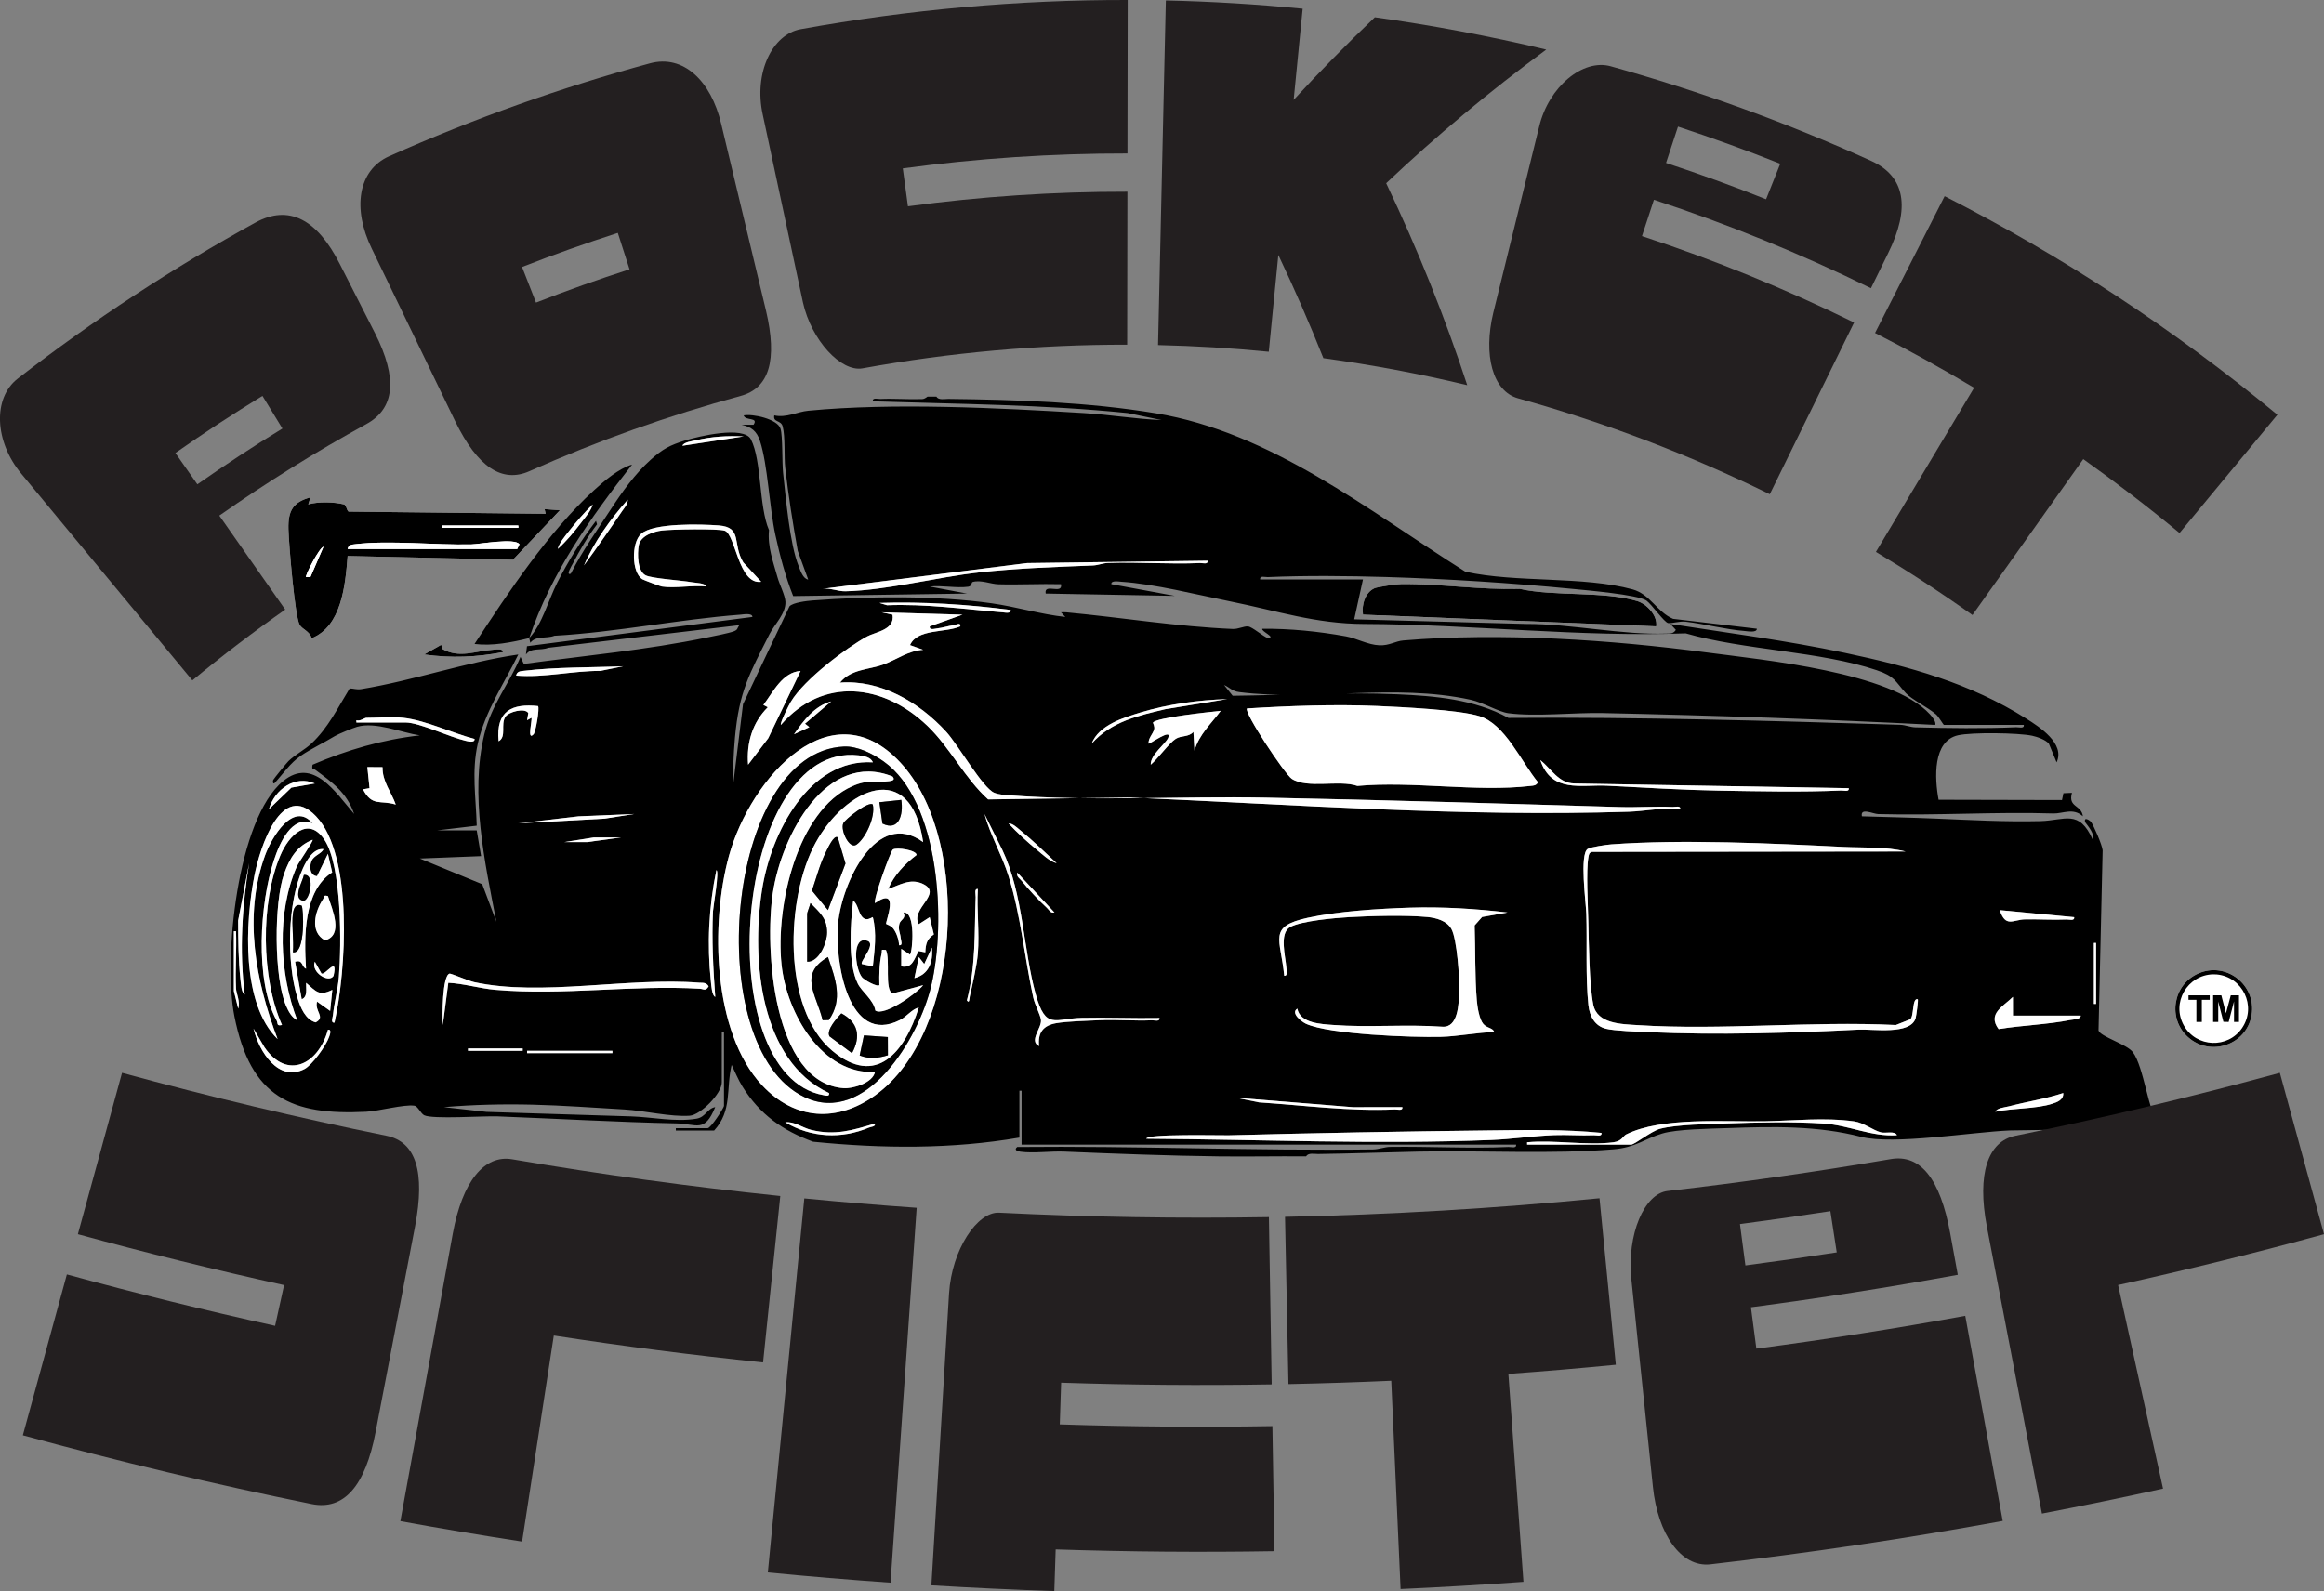 <svg viewBox="0 0 1704.23 1167.11" xmlns="http://www.w3.org/2000/svg" data-name="Layer 2" id="Layer_2">
  <rect x="0" y="0" width="1704.23" height="1167.11" fill="#808080" stroke="none"/>
  <defs>
    <style>
      .cls-1 {
        fill: #231f20;
      }

      .cls-2 {
        fill: #fff;
      }
    </style>
  </defs>
  <g data-name="Layer 1" id="Layer_1-2">
    <g>
      <path d="M686.59,290.88c1.67,2.85,6.09,1.72,8.8,1.75,49.97.56,102.82,2.33,152.24,10.54,84.71,14.06,154.99,70.79,226.97,116.21,37.56,8.28,86.38,3.06,122.69,12.98,12.81,3.5,17.72,16.55,29.61,21.58l61.44,7.25c-.01,3.13-6.89,1.83-8.8,1.68-13.94-1.1-29.28-5.19-43.36-6.84-4.56-.53-10.26,1.41-12.9,1-2.81-.44-12.19-13.88-15.96-16.51-6.18-4.31-44.34-7.58-54.58-8.58-44.1-4.31-92.25-7.38-136.33-8.68-27.79-.82-59.05-1.16-86.74.07-1.97.09-5.96-1.31-5.6,1.72h75.42l-6.42,29.24,126.04,3.38c32.58-.12,70.78,8.21,102.63,7.1,2.93-.1,5.3.26,7.19-2.73l-3.96-4.33c42.71,6.63,85.54,12.21,127.88,21.17,47.02,9.96,91.46,22,133.09,48.27,9.75,6.15,28.57,18.26,22.21,32.07l-5.66-13.69c-2.34-2.91-8.67-5.07-12.21-5.83-10.28-2.21-44.26-2.62-54.41-.35-18.67,4.17-17.21,31.56-14.27,47.31l90.5.21,1.05-5.02,6.25-.27c-3.07,10.85,6.95,8.56,8.01,17.21-7.09-6.51-14.73-1.88-21.65-2.09-42.75-1.32-85.48,1.62-128.44.45-3.83-.1-13.28-5-11.96,1.64,17.91.54,35.9.92,53.82,1.66,25.58,1.05,51.21,2.49,77.03,1.86,18.03-.44,28.36-9.02,38.45,13.68,1.65-4.24-3.37-9.84-5.61-12.92-1.11-4.66,3.95-.79,4.3-.27,2.23,3.3,8.1,16.81,8.56,20.9l-3.03,132.21c1.36,4.55,20.91,10.04,25.25,16,8.05,11.04,11.02,42.58,19.47,55.66l-109.99,1.67c-27.33,1.16-85.37,10.74-108.59,4.73-32.13-8.31-64.63-7.69-98.42-6.45-12.36.45-36.86.72-47.66,3.96-13.15,3.95-19.36,10.22-35.74,11.57-45.14,3.72-96.94.72-142.87,1.67-24.4.5-49.14,1.43-73.77,1.76-2.71.04-7.13-1.1-8.8,1.75-21.37-.21-42.82.28-64.19,0-37.05-.48-75.78-1.95-113.07-3.51-10.13-.43-22.57,1.39-32.19.07-2.34-.32-4.98-1.31-2.37-3.43,86.96-.89,173.85,2.85,260.83,1.79,4.58-.06,8.5-1.81,12.69-1.87,28.72-.41,58.14,1.34,86.74.07,1.97-.09,5.96,1.31,5.6-1.72h-362.66v-39.56h-1.6v34.4h0c-49.47,8.52-100.57,8.14-151.26,3.03-22-8.02-39.06-19.79-51.94-40.65-3.1-5.02-5.25-10.46-7.82-15.72-4.25,17.75.62,33.47-12.84,48.18h-28.08v-1.72h23.27c2.53,0,12.04-15.19,12.04-16.34v-54.19h-1.59s-.02,7.74-.02,7.74v29.24c0,8.13-15.6,23.8-23.48,24.38-13.89,1.02-33.49-3.75-47.95-4.58-22.26-1.28-45.21-2.99-67.31-3.53-21.72-.53-43.46-.01-65.05,1.81l31.22,3.49,106.04,3.3c15.32.48,32.57,4.31,47.98,1.69,6.81-1.15,7.76-7.43,13.73-8.49-7.8,19.2-13.71,12.26-28.02,11.95-43.99-.93-87.7-3.46-131.59-5.16-10.45-.4-47.54,2.24-53.79-.82-2.47-1.21-4.63-6.61-7.17-7.01-7.42-1.16-26.37,3.99-35.4,4.44-54.43,2.73-84.74-10.06-96.63-70.12-8.3-41.94,2.04-144.74,35.71-172.37,21.97-18.02,38.4,8.21,52.1,24.04-5.23-15.68-16.55-23.53-28.38-32.29-1.41-1.05-2.96.28-2.09-3.82,25.38-10.9,51.33-18.44,78.65-21.52-13.82-2.1-32.4-10.22-46.02-6.29-2.93.84-13.83,5.3-16.19,6.74-7.91,4.83-17.63,9.43-25,14.45-7.85,5.35-13.09,13.37-19.52,20.35-1.19.28-1.1-1.8-.78-2.55.37-.87,9.77-12.43,11.18-13.82,4.71-4.63,11.79-8.2,16.84-12.91,12.21-11.39,19.28-26.14,28.05-40.4,2.98.03,5.16,1.05,8.41.52,38.65-6.36,76.41-19.77,115.24-25.42-10.43,21.42-24.27,41.38-29.7,65.34-4.66,20.55-1.32,39.53-.78,60.22l-28.89,3.44h28.88l3.21,18.91-44.93,1.75,45.78,18.85,10.36,27.57c-8.49-43.67-19.49-93.35-8.82-137.62,5.24-21.75,18.19-36.72,26.51-56.74l2.41,5.18c44.74-6.04,90.08-10.21,134.37-19.38,4.83-1,15.98-3.11,19.72-4.56,3.06-1.19,2.19-2.06,3.94-4.48l-140.18,16.59c-5.5,2.29-12.37-.45-16.28,4.91l.77-6.06,165.32-21.47c-.01-3.12-6.89-1.83-8.8-1.68-45.48,3.48-90.78,12.88-136.4,15.48-5.92,2.34-13.55-.26-17.68,5.14l-.79-3.43c-12.93,3.18-26.93,5.93-40.11,4.31,25.41-38.71,53.8-81.73,87.49-112.64,7.73-7.09,18.32-16.11,28.04-18.95-30.16,38.73-59.34,79.14-75.42,127.28,9.73-10.55,13.78-27.32,20.58-40.72,8.08-15.93,17.68-31.28,28.37-45.28l.78,2.54c-6.84,8.96-12.64,18.92-17.88,29-.18.35-5.54,9.02-1.35,7.17,8.51-16.84,19.34-31.87,29.52-47.5,7.92-12.16,17.57-25.74,29-36,8.93-8.01,14.06-10.67,25.3-14.17,9.47-2.94,43.01-11.02,48.25-.81,8.02,15.63,5.73,49.12,13.25,66.56-1.19,12.2,3.21,23.62,6.23,34.57,1.46,5.29,5.61,13.26,5.82,18,.39,8.76-8.09,16.62-11.67,23.72-14.71,29.22-22.28,41.84-25.35,76.04-1.09,12.09-1.45,24.81-1.6,36.97l7.52-61.58,34.09-71.83c2.61-2.77,12.61-3.94,16.88-4.27,41.17-3.14,90.66-3.7,131.38,2.07,18.12,2.57,35.92,8.07,54.02,10.02l-3.19-3.4c1.31-.06,2.65-.13,3.97,0,40.69,3.78,80.87,10.46,121.99,12.2,4.07.17,8.18-2.16,11.18-1.86,3.26.33,10.7,7.12,14.53,8.55,6.52-.3-5.19-5.05-4.04-6.84,20.48-.17,41.22,1.93,61.37,5.58,7.78,1.41,16.01,6.21,24.46,6.55,7.55.3,11.49-3.04,17.66-3.56,70.67-5.96,152.36-.51,222.84,8.86,41.28,5.49,134.73,14.27,163.18,45.26,1.41,1.54,4.87,5.51,3.93,7.83-81.12-4.18-162.61-6.96-243.84-8.68-21.18-.45-49.11,2.76-69.11.11-7.4-.98-18.4-7.82-27.72-9.85-56.1-12.25-115.62,1.23-169.66-5.63-5.41-.69-6.75-3.28-11.18-5.22l6.33,7.92c39.95-.47,80.55-2.84,120.51-1.1,27.72,1.21,56.74,3.64,81.72,17.33,95.91-.76,191.65,2.08,287.35,5.05,3.8.12,7.3,1.76,11.1,1.86,23.76.64,50.24.98,73.9-.07,1.97-.09,5.96,1.31,5.6-1.72h-58.57c-.47,0-3.86-6-5.73-7.62-6.04-5.25-18.14-11.17-22.26-15.7-8.02-8.82-7.86-12.19-21.28-16.76-40.9-13.93-97.49-14.73-140.17-27.07-78.34,2.87-157.4-6.63-235.88-6.89-35.69-.12-63.59-9.62-98.33-16.59-24.52-4.92-55.34-12.79-79.67-14.37-1.75-.11-7.57-1.19-7.27,1.77l46.52,8.6-94.66-1.71c-1.5-8.08,12.71,1.22,11.22-6.86-15.22-.4-30.56.48-45.79.06-5.94-.16-12.65-3.36-18.89-1.74-1.3.34-.43,3.11-3.4,3.53-8.48,1.19-19.38-1.16-28.18-.12l27.26,5.13-127.39,1.85c-5.69-14.37-9.72-29.6-13.04-44.81-4.43-20.36-5.57-51.33-11.24-68.8-2.45-7.54-6.38-10.46-13.61-12.08h8.85c3.83-5.76-6.01-2.61-7.25-6.84,6.58-1.31,24.74,2.59,27.01,9.72,1.69,5.31,1.06,24.99,1.88,32.39,2.06,18.6,4.91,52.52,11.46,68.57,1.32,3.24,3.12,9.19,6.97,9.73l-7.66-21.03c-3.62-20.05-6.84-40.4-9.17-60.7-.95-8.26.1-23.13-1.91-30.63-1.3-4.87-7.18-2.67-6.12-8.05,8.85,1.96,16.8-2.66,24.88-3.43,62.2-5.98,139.31-2.08,202.16,1.72,18.95,1.15,37.98,4.39,56.98,5.13l-24.87-5.13c-62.14-6.32-124.56-6.62-186.93-8.63-.38-3,3.64-1.62,5.59-1.7,10.18-.45,20.45.45,30.63.07,2.07-.08,3.67-1.78,3.88-1.79h6.42ZM545.37,320.14c-12.02-.57-23.3.04-35.03,2.84-2.5.6-9.07,1.33-9.88,4l44.92-6.85ZM428.25,414.73c9.53-12.99,18.85-26.36,27.91-39.74,1.69-2.5,4.35-5.2,4.16-8.43-12.42,13.92-24.58,30.65-32.06,48.16ZM408.99,402.69c6.48-5.7,12.31-12.91,17.6-19.82,2.73-3.57,7.02-8.47,8.05-12.86-6.21,5.98-12.23,12.99-17.59,19.83-2.72,3.46-7.03,8.53-8.05,12.86ZM485.2,430.21c9.89,1.54,22.65-1.13,32.9,0-1.02-2.6-8.01-2.63-10.72-3.13-7.57-1.38-29.05-2.71-33.83-5.02-6.15-2.98-6.23-15.87-5.15-21.91,1.31-7.34,11.14-10.29,16.98-11.03,6.82-.87,40.96-1.48,46.05.14,8,2.56,10,39.93,26.78,37.49l-13.16-14.25c-8.27-13.62-.2-25.77-18.06-27.1-12.57-.93-47.87-2.03-56.9,6.23-7.26,6.64-6.86,28.31.86,33.2,1.04.66,13.23,5.2,14.25,5.36ZM885.57,411.31l-132.36,1.72-150.05,18.89c5.75-.8,11.07,1.92,16.76,1.8,30.21-.65,66.98-10.36,97.98-13.82,27.89-3.11,55.55-3.97,83.5-5.1,3.8-.15,7.3-1.73,11.1-1.86,22.43-.76,45.06,1.06,67.48.07,1.95-.09,5.97,1.3,5.59-1.7ZM741.14,447.43c-31.95-4.13-64.03-6.14-96.27-5.16l5.59,1.7c28.47-1.1,56.72,2.9,85.02,5.23,1.71.14,6.1,1.08,5.66-1.77ZM705.84,450.87l-59.36-1.72,8.02,1.71c1.96,11.15-12.48,12.6-18.76,16.04-14.98,8.21-45.73,31.22-55.73,47.74-1.36,2.25-8.28,15.85-7.34,17.06,31.1-35.78,75.46-29.94,107.52.84,16.57,15.91,27.37,38.54,44.44,53.85l104.04-1.44c121.71,5.33,243.7,14.31,365.87,10.46,11.99-.38,25.1-3.37,37.64-1.81.38-3-3.64-1.62-5.59-1.7-12.82-.56-25.76.44-38.6.07-86.58-2.52-173.43-5.2-259.96-6.88-60.14-1.17-129.04,2.84-187.75-1.72-3.74-.29-7.57-.43-11.12-1.84-8.46-3.36-26.64-35.34-35.28-44.75-20.18-21.99-48.31-38.33-77.89-36.07,8.04-10,21.18-9.41,31.74-13.26,9.78-3.57,18.2-10.14,29.23-10.82l-9.62-3.44c5.37-12.23,25.92-8.8,36.9-13.77.36-3.28-3.12-1.11-4.82-.88-4,.55-8.38,2.02-12.23,2.4-1.8.18-5.76,1.59-5.39-1.49l24.05-8.6ZM457.11,488.72c-24.12.99-49.11.52-73.07,3.35-2.4.28-4.95.38-5.55,3.49,20.77,1.66,41.1-3.49,61.77-3.44l16.85-3.41ZM587.09,492.15c-13.28.95-19.94,15.14-27.29,24.96l3.22,1.68c-11.16,11.14-15.69,25.96-14.42,42.15l14.76-19.42,23.73-49.38ZM900.01,512.8c-21.06.63-43.52,3.71-63.8,9.85-12.22,3.71-30.51,9.21-35.67,22.81,14.53-16.32,34.44-20.58,54.21-25.3l45.26-7.37ZM609.57,514.52c-12.04,3.14-20.26,13.91-27.28,24.05l11.22-5.17-3.19-2.55,19.25-16.33ZM394.54,517.93c-18.84-1.99-31.07,3.25-28.88,25.81,6.01-3.41,1.26-12.21,4.93-17.92,2.37-3.69,14.34-6.82,16.82-2.76l-.89,5.21,3.19-1.75c.8,1.18-3.51,17.51,1.59,12.05,1.54-1.65,4.54-19.23,3.24-20.65ZM914.47,519.67c-2.71,2.49,27.79,48.36,32.85,51.64,11.57,7.5,34.53.52,48.11,5.2,40.29-3.7,87.48,4.63,126.93,0,2.43-.28,3.98-.17,5.51-2.66-12.38-15.07-24.07-42.64-42.94-48.53-15.06-4.7-57.61-6.71-74.91-7.45-31.24-1.34-64.45-.11-95.54,1.8ZM895.2,521.4c-6.89.78-47.01,4.78-49.71,8.66-.14.21,1.52,2.84.85,5.07-1.09,3.61-4.34,6.31-4.08,10.33.54.7,17.43-11.71,14.41-4.32-1.88,4.6-13.17,12.46-12.81,19.8,5.05-4.19,13.46-15.92,18.36-19.01,4.1-2.59,9.35-1.03,12.93-5.06l.77,13.74c3.29-11.73,12.46-19.98,19.28-29.21ZM295.85,526.54c-8.18-.92-18.74,0-27.28,0-1.19,0-4.7,2.8-7.21,1.74v1.7s36.1,0,36.1,0c9.94,0,32.5,10.79,43.72,13.35,1.61.37,7.12,1.92,6.82-1.29-16.23-4.22-35.71-13.65-52.14-15.5ZM558.78,796.01c24.22,25.97,55.49,27.42,83.39,7.16,62.59-45.44,70.13-183.78,20.31-241.32-51.87-59.9-112.16,8.87-127.88,65.8-13.74,49.74-12,129.56,24.18,168.35ZM1355.75,578.17l-201.39-3.45c-11.43-.25-16.77-10.73-24.85-17.21,8.27,24.57,29.99,17.88,48.99,18.85,26.94,1.38,54.77,3.11,81.71,3.58,29.19.51,60.91,1.21,89.95-.07,1.95-.09,5.97,1.3,5.59-1.7ZM280.54,562.74l-11.17-.08,1.61,15.48-4.8.85c6.72,13,12.79,7.68,24.04,11.2-3.21-9.16-9.99-17-9.68-27.45ZM230.84,574.73c-14.22-6.43-29.46,4.18-33.67,18.9l16.48-15.86,17.19-3.04ZM245.28,750.16c8.51-37.67,14.08-122.46-13.56-151.43-25.34-26.56-41.04,23.02-45.04,43.01-7.01,35.03-9.73,94.63,16.89,120.47-16.04-42.39-25.3-90.42-9.25-134.65,4.88-13.44,20.8-40.16,34.94-23.63-15.2-6.43-24.25,14.51-28.42,27.18-10.31,31.37-14.12,88.09,1.96,117.38,1.22,2.23-.29,4.34,3.99,3.38-15.25-34.42-15.88-89.6-1.25-124.32,6.26-14.86,20.58-29.4,32.43-11.45,12.69,19.22,12.47,76.73,10.52,100.49-.76,9.19-3.39,18.91-4.34,28.05-.2,1.89-1.86,5.87,1.13,5.51ZM465.14,597.09l-40.89,1.72-44.14,5.12,63.36-3.44,21.67-3.41ZM850.26,746.74c-18.97.35-38.04-.5-57.03-.09-19.72.43-26.31,9.23-33.66-17.1-9.43-33.75-9.03-73.42-24.56-106.12l-13.1-26.36c4.4,15.82,12.73,29.86,17.66,45.55,9.07,28.92,11.64,59.41,18.1,88.97,1.15,5.28,5.16,12.68,5.67,16.41.85,6.15-9.19,15.44-1.35,19.36-1.1-10.21,3.32-15.16,12.44-16.79,7.85-1.41,22.89-1.79,31.64-2.2,12.81-.6,25.78.63,38.6.07,1.95-.09,5.97,1.3,5.59-1.7ZM774.85,633.18c-8.6-8.05-17.44-16.62-26.52-24.02-2.49-2.03-5.55-5.19-8.79-5.18,6.45,6.98,13.75,13.61,21.03,19.59,4.19,3.44,9.11,8.29,14.28,9.62ZM455.51,614.29h-20.03s-21.67,3.41-21.67,3.41h16.82s24.88-3.41,24.88-3.41ZM218,748.45c-13.19-34.29-15.27-78.9-.28-112.98,1.32-3.01,12.31-18.57,11.51-19.47-11.33,4.49-16.74,13.26-20.88,24.91-7.49,21.07-7.5,76.02,1.34,96.69,1.83,4.27,4.17,8.73,8.31,10.85ZM1397.46,624.62c-15.04-3.71-30.54-2.64-45.79-3.39-52.72-2.61-117.71-5.68-170.1-1.86-3.41.25-15.12,1.91-17.33,3.36-6.05,3.96-1.26,39.29-.99,47.38.69,20.88-.62,46.94,1.54,67.16.89,8.3,4.78,15.29,12.72,17.32,6.31,1.61,23.66,2.18,31.34,2.53,50.45,2.28,103.79.66,154.05-1.86,10.39-.52,38.21,4.12,41.87-8.44.45-1.55,2.14-13.7,1.5-13.86-4.21-1.08-2.57,12.58-5.49,14.75l-10.54,4.18c-62.18-3.04-127.63,4.04-189.42.07-11.51-.74-29.64-.79-32.46-15.08-2.94-14.9-3.26-45.43-3.64-61.47-.27-11.53-1.68-36.58.06-46.52.35-1.98.52-3.51,2.68-4.01l229.99-.27ZM237.27,622.89c-7.2-.96-12.31,7.88-15.08,13.91-11.53,25.08-12.23,68.92-4.07,95.2,2.25,7.26,5.86,15.9,13.32,17.96,7.55-3.94-.91-7.9,1.03-15.27l9.61,6.87,1.6-15.47c-9.78,4.72-11.65,1.35-19.23-5.17-.18,4.11,1.39,10.3-3.21,12.04l-4.83-27.51c5.98-1.75,4.51,3.74,8,5.14-1.52-23.31-1.79-57.31,19.17-70.68l-3.13-13.6-8,16.39c-5.18-.39-5.82-6.9-3.99-11.2,1.72-4.03,7.2-5.17,8.79-8.62ZM179.49,729.52c-4.06-32.12-1.93-64.47,3.21-96.31l-8.07,42.07c.07,14.28.15,28.89,1.68,43.06.27,2.52.73,10.3,3.18,11.19ZM524.5,731.24c-1.53-20.7-2.61-41.99-1.66-62.85.14-3.1,4.89-30.05,2.47-30.05-5.55,26.78-6.94,54.4-4,81.71.27,2.52.73,10.31,3.18,11.19ZM773.25,669.3l-27.26-29.23c-.7,3.22,1.67,4.09,3.19,6.02,4.57,5.81,13.04,14.89,18.45,19.78,1.8,1.63,2.61,4.17,5.62,3.42ZM717.08,699.42c1.25-15.14-.92-31.97,0-47.31-2.83-.39-1.52,3.89-1.6,6-1,25.86.26,50.15-6.44,75.69,1.91,2.79,1.8-1.54,2.11-2.88,2.02-8.86,5.22-22.83,5.94-31.51ZM240.46,657.28c-3.85-.98-2.6.82-3.55,2.25-6.06,9.08-9.92,24.1,1.39,30.24,13.73-3.67,5.51-22.31,2.16-32.49ZM1105.41,669.34c-23.76-2.77-47.5-4.27-71.47-3.53-22.5.69-53.1,2.63-74.92,7.42-29.54,6.48-19.93,15.09-17.27,42.53,2.75.43,1.71-4.08,1.57-5.98-.59-8.11-5.59-25.18,2.77-29.76s33.04-6.67,42.99-7.24c16.54-.94,41.64-1.62,57.82-.09,6.15.58,14.14,2.69,17.47,8.8,4.07,7.47,6.02,36.04,5.71,45.45-.33,9.79-.81,27.11-12.45,26.21-26.01-1.88-54.13.68-79.78-1.27-8.82-.67-24.42-1.13-26.51-12.01-5.2,3.29,3.29,9.75,6.44,11.17,17.33,7.82,78.03,10.06,98.77,9.54,12.52-.31,26.55-3.2,39.23-3.54-1.15-3.24-5.38-2.73-8.07-5.95-2.94-3.52-4.33-12.44-4.74-17.28-1.45-17.54-.97-37.24-1.59-54.98l5.47-6.18,18.56-3.3ZM1521.03,672.78l-54.55-5.16c4.29,13.09,9.76,6.97,18.39,6.79,10.17-.21,20.42.52,30.57.08,1.95-.09,5.97,1.3,5.59-1.7ZM173.09,725.23c-.65-13.98.48-28.17,0-42.14h-1.6v43.86l3.19,12.89c1.68-4.91-1.43-11.2-1.59-14.61ZM1537.09,736.41v-44.72h-1.6v44.72h1.6ZM235.69,714.04l-4.82-8.6c-3.1,7.66,10.17,16.07,13.71,10.41,3.5-15.62-6.29.22-8.89-1.81ZM328.74,720.91c11.57.61,23,4.16,34.52,5.15,49.92,4.31,100.46-3.71,150.01-.8,2.77.16,4.09,2.12,6.4-1.76-1.93-3.14-4.24-2.43-7.12-2.66-52-4.12-115.85,10.26-164.88-.43-3.86-.84-17.04-6.45-17.96-6.23-5.47,1.31-5.42,31.55-4.98,37.72l4.01-30.99ZM1476.11,745.01l-.02-13.76c-7.05,7.01-18.92,12.33-10.48,23.65,17.37-2.86,35.5-3.26,52.77-6.72,1.98-.4,7.48-.39,7.47-3.17h-49.75ZM240.5,755.34c-6.87,25.2-29.74,37.32-46.55,12.89l-8.05-13.73c4.12,17.2,18.5,39.52,37.37,29.69,5.75-3,15.84-17.09,18.09-23.63.55-1.6,2.1-5.62-.85-5.21ZM383.3,769.09h-40.12v1.72h40.12v-1.72ZM449.1,770.81h-62.58v1.72h62.58v-1.72ZM1513.01,801.78c-13.02,4.31-26.6,6.29-39.82,9.76-2.61.68-9.04,1.21-9.91,3.98,12.7-2.75,29.78-1.99,41.8-5.91,3.43-1.12,8.27-2.79,7.93-7.82ZM1028.39,812.11l-36.16.05-85.78-6.93,16.85,3.41c33.16,2.19,66.18,6.64,99.5,5.17,1.95-.09,5.97,1.3,5.59-1.7ZM1183.25,837.9c-19.46,2.58-43.42-1.91-63.39,0v1.72h76.22c2.7,0,14.7-9.86,21.27-11.61,12.03-3.19,35.95-3.46,49.27-3.95,21.87-.8,49.02-1.38,70.66.09,19.16,1.3,34.81,9.81,53.77,8.57-1.45-3.38-8.13-1.23-11.67-2.09-5.84-1.41-12.46-7.06-19.75-8.07-21.95-3.03-43.88-.46-65.59-.08-29.46.52-75.54-3.33-101.59,9.7-2.21,1.11-3.07,4.9-9.2,5.71ZM641.65,824.15c-16.73,5.06-29.34,8.96-46.88,4.67-6.35-1.55-12.46-6.45-18.92-5.54,19.04,11.33,41.25,12.38,61.39,3.85,1.7-.72,4.79-.49,4.41-2.97ZM1174.41,831.03c-27.26-2.72-55.2-2.13-82.7-1.81-63.28.73-127.56,1.9-190.83,3.58-5.56.15-60.24-1.26-60.26,2.51,84.25.56,168.74,4.26,252.82.93,15.26-.6,31.14-3.02,46.4-3.58,9.62-.36,19.34.49,28.97.07,1.95-.08,5.97,1.3,5.59-1.7Z"></path>
      <path d="M1214.54,459.45c1.16-8.1-7.18-16.49-14-18.53-24.78-7.42-60.45-3.24-86.31-8.96-28.71.85-58.11-3.78-86.56-3.52-3.1.03-17.32,2.01-19.72,3.09-6.8,3.04-9.55,12-8.44,19.35l215.04,8.59Z" class="cls-2"></path>
      <path d="M227.65,364.86c-12.65,3.37-16.49,9.63-16.13,23.28.28,10.47,4.68,64.46,8.28,70.28,2.04,3.3,7.31,4.58,8.76,9.76,21.82-8.83,24.66-38.29,26.37-60.34l121.24,2.75,34.42-36.29-11.24-.84.81,3.43-144.59-1.61c-1.49-1.2-1.55-4.85-3.37-5.31-7.23-1.81-18.97-2.12-26.14.02l1.6-5.13ZM324.4,476.04c-.77-.44,0-3.21-1.25-2.82l-12.05,6.86c19.78,2.77,38.17,2.01,57.75-1.72.3-2.96-5.53-1.89-7.27-1.77-12.95.87-24.8,6.59-37.18-.54Z" class="cls-2"></path>
      <path d="M558.78,796.01c-36.18-38.8-37.92-118.62-24.18-168.35,15.72-56.93,76.01-125.7,127.88-65.8,49.82,57.53,42.28,195.88-20.31,241.32-27.9,20.25-59.17,18.81-83.39-7.16ZM618.81,547.63c-86.86,3.95-105.38,220.62-28.87,257.12,44.82,21.38,83.69-42.57,92.98-81.76,11.06-46.69,6.23-135.29-34.98-164.47-8.13-5.76-19.2-11.35-29.12-10.9Z" class="cls-2"></path>
      <path d="M705.84,450.87l-24.05,8.6c-.37,3.08,3.6,1.67,5.39,1.49,3.85-.39,8.22-1.85,12.23-2.4,1.7-.23,5.18-2.4,4.82.88-10.97,4.96-31.53,1.53-36.9,13.77l9.62,3.44c-11.04.68-19.46,7.25-29.23,10.82-10.56,3.86-23.7,3.26-31.74,13.26,29.58-2.25,57.71,14.08,77.89,36.07,8.64,9.41,26.82,41.39,35.28,44.75,3.55,1.41,7.38,1.55,11.12,1.84,58.71,4.56,127.62.55,187.75,1.72,86.53,1.69,173.39,4.36,259.96,6.88,12.83.37,25.77-.63,38.6-.07,1.95.09,5.97-1.3,5.59,1.7-12.53-1.56-25.65,1.43-37.64,1.81-122.17,3.84-244.16-5.13-365.87-10.46l-104.04,1.44c-17.07-15.31-27.87-37.95-44.44-53.85-32.06-30.78-76.42-36.62-107.52-.84-.95-1.21,5.98-14.81,7.34-17.06,9.99-16.52,40.75-39.53,55.73-47.74,6.28-3.44,20.73-4.89,18.76-16.04l-8.02-1.71,59.36,1.72Z" class="cls-2"></path>
      <path d="M914.47,519.67c31.09-1.91,64.3-3.14,95.54-1.8,17.3.74,59.84,2.75,74.91,7.45,18.88,5.89,30.56,33.46,42.94,48.53-1.52,2.49-3.08,2.38-5.51,2.66-39.44,4.63-86.63-3.7-126.93,0-13.58-4.68-36.54,2.3-48.11-5.2-5.06-3.28-35.56-49.15-32.85-51.64Z" class="cls-2"></path>
      <path d="M1105.41,669.34l-18.56,3.3-5.47,6.18c.62,17.74.14,37.44,1.59,54.98.4,4.85,1.79,13.76,4.74,17.28,2.69,3.22,6.92,2.71,8.07,5.95-12.68.34-26.71,3.22-39.23,3.54-20.74.52-81.43-1.72-98.77-9.54-3.15-1.42-11.64-7.88-6.44-11.17,2.09,10.88,17.7,11.34,26.51,12.01,25.65,1.95,53.77-.61,79.78,1.27,11.64.91,12.12-16.41,12.45-26.21.31-9.41-1.63-37.98-5.71-45.45-3.33-6.1-11.32-8.21-17.47-8.8-16.18-1.53-41.28-.86-57.82.09-9.95.57-34.8,2.75-42.99,7.24s-3.36,21.65-2.77,29.76c.14,1.9,1.18,6.41-1.57,5.98-2.66-27.44-12.27-36.05,17.27-42.53,21.82-4.79,52.42-6.72,74.92-7.42,23.97-.74,47.71.76,71.47,3.53Z" class="cls-2"></path>
      <path d="M1397.46,624.62l-229.99.27c-2.16.49-2.33,2.03-2.68,4.01-1.74,9.94-.34,34.99-.06,46.52.38,16.04.7,46.57,3.64,61.47,2.82,14.29,20.96,14.34,32.46,15.08,61.79,3.96,127.24-3.11,189.42-.07l10.54-4.18c2.92-2.17,1.28-15.83,5.49-14.75.63.16-1.05,12.31-1.5,13.86-3.67,12.56-31.49,7.92-41.87,8.44-50.26,2.52-103.6,4.15-154.05,1.86-7.68-.35-25.03-.92-31.34-2.53-7.94-2.03-11.84-9.03-12.72-17.32-2.16-20.22-.85-46.28-1.54-67.16-.27-8.09-5.05-43.42.99-47.38,2.21-1.45,13.92-3.11,17.33-3.36,52.39-3.82,117.37-.75,170.1,1.86,15.25.75,30.75-.32,45.79,3.39Z" class="cls-2"></path>
      <path d="M245.28,750.16c-2.99.36-1.33-3.61-1.13-5.51.95-9.13,3.58-18.86,4.34-28.05,1.96-23.77,2.17-81.27-10.52-100.49-11.85-17.95-26.17-3.42-32.43,11.45-14.63,34.71-14.01,89.9,1.25,124.32-4.28.96-2.77-1.15-3.99-3.38-16.08-29.28-12.27-86.01-1.96-117.38,4.16-12.67,13.21-33.61,28.42-27.18-14.14-16.54-30.06,10.19-34.94,23.63-16.05,44.23-6.79,92.25,9.25,134.65-26.62-25.84-23.9-85.45-16.89-120.47,4-19.99,19.7-69.56,45.04-43.01,27.64,28.97,22.07,113.76,13.56,151.43Z" class="cls-2"></path>
      <path d="M1174.41,831.03c.38,3-3.64,1.62-5.59,1.7-9.63.42-19.34-.43-28.97-.07-15.26.57-31.14,2.98-46.4,3.58-84.08,3.33-168.57-.37-252.82-.93.02-3.77,54.69-2.36,60.26-2.51,63.27-1.69,127.55-2.85,190.83-3.58,27.5-.32,55.44-.91,82.7,1.81Z" class="cls-2"></path>
      <path d="M237.27,622.89c-1.59,3.45-7.07,4.59-8.79,8.62-1.83,4.29-1.19,10.8,3.99,11.2l8-16.39,3.13,13.6c-20.96,13.37-20.69,47.36-19.17,70.68-3.49-1.4-2.02-6.9-8-5.14l4.83,27.51c4.59-1.74,3.03-7.92,3.21-12.04,7.59,6.52,9.45,9.88,19.23,5.17l-1.6,15.47-9.61-6.87c-1.94,7.37,6.51,11.33-1.03,15.27-7.46-2.06-11.06-10.71-13.32-17.96-8.16-26.28-7.46-70.11,4.07-95.2,2.77-6.03,7.88-14.87,15.08-13.91ZM222.86,641.8c-.83,4.55-8.45,17.07-.8,18.91,4.96,1.2,9.53-19.89.8-18.91ZM214.81,670.18c-1.08,8.69.79,19.42,0,28.38,9.41,1.67,7.82-33.32,6.31-34.32-4.13-1.6-5.79,1.75-6.31,5.94Z" class="cls-2"></path>
      <path d="M328.74,720.91l-4.01,30.99c-.44-6.17-.49-36.41,4.98-37.72.92-.22,14.1,5.39,17.96,6.23,49.03,10.7,112.88-3.69,164.88.43,2.88.23,5.19-.48,7.12,2.66-2.31,3.88-3.63,1.92-6.4,1.76-49.55-2.91-100.1,5.11-150.01.8-11.52-.99-22.95-4.55-34.52-5.15Z" class="cls-2"></path>
      <path d="M885.57,411.31c.38,3-3.64,1.62-5.59,1.7-22.42.99-45.05-.83-67.48-.07-3.8.13-7.3,1.71-11.1,1.86-27.95,1.13-55.62,1.99-83.5,5.1-30.99,3.46-67.77,13.16-97.98,13.82-5.69.12-11.01-2.6-16.76-1.8l150.05-18.89,132.36-1.72Z" class="cls-2"></path>
      <path d="M1183.25,837.9c6.13-.81,6.98-4.6,9.2-5.71,26.06-13.04,72.14-9.18,101.59-9.7,21.71-.39,43.64-2.96,65.59.08,7.29,1.01,13.91,6.66,19.75,8.07,3.55.86,10.22-1.29,11.67,2.09-18.96,1.25-34.6-7.27-53.77-8.57-21.63-1.47-48.79-.89-70.66-.09-13.32.49-37.25.76-49.27,3.95-6.57,1.74-18.57,11.61-21.27,11.61h-76.22v-1.72c19.96-1.91,43.92,2.58,63.39,0Z" class="cls-2"></path>
      <path d="M587.09,492.15l-23.73,49.38-14.76,19.42c-1.27-16.2,3.26-31.01,14.42-42.15l-3.22-1.68c7.35-9.82,14.01-24.01,27.29-24.96Z" class="cls-2"></path>
      <path d="M895.2,521.4c-6.82,9.23-15.99,17.48-19.28,29.21l-.77-13.74c-3.58,4.03-8.83,2.47-12.93,5.06-4.89,3.09-13.31,14.82-18.36,19.01-.36-7.34,10.93-15.21,12.81-19.8,3.02-7.39-13.87,5.02-14.41,4.32-.26-4.02,2.99-6.72,4.08-10.33.67-2.23-.99-4.86-.85-5.07,2.7-3.88,42.82-7.88,49.71-8.66Z" class="cls-2"></path>
      <path d="M218,748.45c-4.14-2.12-6.49-6.58-8.31-10.85-8.83-20.67-8.82-75.63-1.34-96.69,4.14-11.65,9.55-20.41,20.88-24.91.8.89-10.18,16.46-11.51,19.47-15,34.09-12.91,78.69.28,112.98Z" class="cls-2"></path>
      <path d="M485.2,430.21c-1.03-.16-13.21-4.7-14.25-5.36-7.72-4.89-8.13-26.56-.86-33.2,9.03-8.26,44.34-7.17,56.9-6.23,17.86,1.33,9.79,13.48,18.06,27.1l13.16,14.25c-16.79,2.44-18.78-34.93-26.78-37.49-5.09-1.63-39.22-1.01-46.05-.14-5.84.74-15.67,3.69-16.98,11.03-1.08,6.05-1,18.93,5.15,21.91,4.77,2.32,26.25,3.64,33.83,5.02,2.72.5,9.7.52,10.72,3.13-10.25-1.13-23.01,1.54-32.9,0Z" class="cls-2"></path>
      <path d="M850.26,746.74c.37,3-3.64,1.62-5.59,1.7-12.82.56-25.79-.67-38.6-.07-8.75.41-23.79.8-31.64,2.2-9.11,1.63-13.53,6.58-12.44,16.79-7.84-3.92,2.2-13.21,1.35-19.36-.52-3.73-4.52-11.13-5.67-16.41-6.46-29.56-9.03-60.05-18.1-88.97-4.92-15.69-13.26-29.73-17.66-45.55l13.1,26.36c15.54,32.7,15.14,72.37,24.56,106.12,7.35,26.33,13.94,17.53,33.66,17.1,18.99-.41,38.05.44,57.03.09Z" class="cls-2"></path>
      <path d="M1355.75,578.17c.38,3-3.64,1.62-5.59,1.7-29.03,1.28-60.76.58-89.95.07-26.94-.47-54.77-2.2-81.71-3.58-19.01-.97-40.72,5.72-48.99-18.85,8.08,6.48,13.42,16.95,24.85,17.21l201.39,3.45Z" class="cls-2"></path>
      <path d="M1476.11,745.01h49.75c0,2.78-5.49,2.77-7.47,3.17-17.27,3.45-35.4,3.86-52.77,6.72-8.44-11.32,3.44-16.64,10.48-23.65l.02,13.76Z" class="cls-2"></path>
      <path d="M280.54,562.74c-.31,10.45,6.47,18.28,9.68,27.45-11.25-3.53-17.33,1.8-24.04-11.2l4.8-.85-1.61-15.48,11.17.08Z" class="cls-2"></path>
      <path d="M240.46,657.28c3.34,10.18,11.56,28.82-2.16,32.49-11.3-6.14-7.45-21.16-1.39-30.24.95-1.43-.3-3.23,3.55-2.25Z" class="cls-2"></path>
      <path d="M295.85,526.54c16.43,1.86,35.91,11.28,52.14,15.5.3,3.21-5.21,1.65-6.82,1.29-11.22-2.56-33.77-13.35-43.72-13.35h-36.11v-1.7c2.52,1.06,6.03-1.74,7.22-1.74,8.54,0,19.1-.92,27.28,0Z" class="cls-2"></path>
      <path d="M240.5,755.34c2.95-.4,1.4,3.62.85,5.21-2.25,6.54-12.33,20.63-18.09,23.63-18.87,9.83-33.25-12.49-37.37-29.69l8.05,13.73c16.81,24.43,39.69,12.32,46.55-12.89Z" class="cls-2"></path>
      <path d="M1521.03,672.78c.37,3-3.64,1.62-5.59,1.7-10.16.45-20.41-.29-30.57-.08-8.63.18-14.1,6.3-18.39-6.79l54.55,5.16Z" class="cls-2"></path>
      <path d="M457.11,488.72l-16.85,3.41c-20.67-.05-41,5.09-61.77,3.44.6-3.11,3.15-3.21,5.55-3.49,23.96-2.83,48.96-2.36,73.07-3.35Z" class="cls-2"></path>
      <path d="M1028.39,812.11c.38,3-3.64,1.62-5.59,1.7-33.32,1.47-66.34-2.98-99.5-5.17l-16.85-3.41,85.78,6.93,36.16-.05Z" class="cls-2"></path>
      <path d="M179.49,729.52c-2.46-.88-2.91-8.67-3.18-11.19-1.53-14.17-1.62-28.78-1.68-43.06l8.07-42.07c-5.14,31.84-7.27,64.2-3.21,96.31Z" class="cls-2"></path>
      <path d="M524.5,731.24c-2.45-.88-2.91-8.67-3.18-11.19-2.94-27.32-1.55-54.93,4-81.71,2.41,0-2.33,26.95-2.47,30.05-.96,20.86.12,42.15,1.66,62.85Z" class="cls-2"></path>
      <path d="M394.54,517.93c1.3,1.41-1.7,19-3.24,20.65-5.1,5.46-.79-10.88-1.59-12.05l-3.19,1.75.89-5.21c-2.49-4.06-14.46-.94-16.82,2.76-3.66,5.72,1.08,14.51-4.93,17.92-2.19-22.56,10.03-27.8,28.88-25.81Z" class="cls-2"></path>
      <path d="M741.14,447.43c.44,2.86-3.95,1.91-5.66,1.77-28.29-2.33-56.54-6.33-85.02-5.23l-5.59-1.7c32.23-.98,64.32,1.03,96.27,5.16Z" class="cls-2"></path>
      <path d="M1513.01,801.78c.34,5.04-4.5,6.71-7.93,7.82-12.02,3.92-29.1,3.16-41.8,5.91.87-2.77,7.3-3.29,9.91-3.98,13.22-3.47,26.8-5.45,39.82-9.76Z" class="cls-2"></path>
      <polygon points="465.14 597.09 443.46 600.49 380.1 603.93 424.24 598.81 465.14 597.09" class="cls-2"></polygon>
      <path d="M900.01,512.8l-45.26,7.37c-19.77,4.72-39.69,8.98-54.21,25.3,5.16-13.6,23.45-19.11,35.67-22.81,20.28-6.15,42.74-9.22,63.8-9.85Z" class="cls-2"></path>
      <path d="M717.08,699.42c-.71,8.68-3.92,22.64-5.94,31.51-.3,1.34-.2,5.66-2.11,2.88,6.7-25.54,5.44-49.83,6.44-75.69.08-2.12-1.22-6.39,1.6-6-.92,15.33,1.25,32.16,0,47.31Z" class="cls-2"></path>
      <path d="M641.65,824.15c.38,2.48-2.71,2.25-4.41,2.97-20.14,8.53-42.35,7.49-61.39-3.85,6.45-.9,12.56,3.99,18.92,5.54,17.55,4.29,30.15.39,46.88-4.67Z" class="cls-2"></path>
      <path d="M428.25,414.73c7.49-17.51,19.64-34.25,32.06-48.16.19,3.23-2.46,5.93-4.16,8.43-9.06,13.38-18.38,26.75-27.91,39.74Z" class="cls-2"></path>
      <path d="M230.84,574.73l-17.19,3.04-16.48,15.86c4.21-14.72,19.45-25.33,33.67-18.9Z" class="cls-2"></path>
      <rect height="1.72" width="62.58" y="770.81" x="386.51" class="cls-2"></rect>
      <path d="M774.85,633.18c-5.17-1.33-10.08-6.18-14.28-9.62-7.27-5.97-14.58-12.6-21.03-19.59,3.24,0,6.3,3.15,8.79,5.18,9.07,7.41,17.92,15.98,26.52,24.02Z" class="cls-2"></path>
      <path d="M545.37,320.14l-44.92,6.85c.82-2.67,7.39-3.41,9.88-4,11.74-2.8,23.01-3.41,35.03-2.84Z" class="cls-2"></path>
      <path d="M173.09,725.23c.16,3.41,3.27,9.7,1.59,14.61l-3.19-12.89v-43.86h1.6c.48,13.98-.65,28.17,0,42.14Z" class="cls-2"></path>
      <path d="M773.25,669.3c-3.01.75-3.82-1.79-5.62-3.42-5.42-4.9-13.89-13.98-18.45-19.78-1.52-1.93-3.89-2.8-3.19-6.02l27.26,29.23Z" class="cls-2"></path>
      <path d="M609.57,514.52l-19.25,16.33,3.19,2.55-11.22,5.17c7.02-10.14,15.24-20.91,27.28-24.05Z" class="cls-2"></path>
      <path d="M235.69,714.04c2.6,2.03,12.39-13.8,8.89,1.81-3.54,5.66-16.81-2.74-13.71-10.41l4.82,8.6Z" class="cls-2"></path>
      <polygon points="455.51 614.29 430.63 617.7 413.8 617.7 435.47 614.29 455.51 614.29" class="cls-2"></polygon>
      <rect height="44.72" width="1.6" y="691.68" x="1535.48" class="cls-2"></rect>
      <rect height="1.72" width="40.12" y="769.09" x="343.19" class="cls-2"></rect>
      <path d="M227.65,364.86l-1.6,5.13c7.17-2.14,18.9-1.82,26.14-.02,1.82.45,1.88,4.11,3.37,5.31l144.59,1.61-.81-3.43,11.24.84-34.42,36.29-121.24-2.75c-1.71,22.05-4.55,51.5-26.37,60.34-1.45-5.18-6.72-6.46-8.76-9.76-3.6-5.82-8-59.8-8.28-70.28-.36-13.65,3.48-19.9,16.13-23.28ZM380.09,385.49h-56.16v1.72h56.16v-1.72ZM254.93,402.69h124.36l1.62-3.44c-3.23-4.88-29.05-.08-35.25.07-26.48.63-59.94-3.19-85.17-.13-2.41.29-4.96.36-5.56,3.5ZM227.62,423.32l9.64-22.35c-3.35,1.04-13.76,21.49-12.82,22.34h3.18Z"></path>
      <path d="M324.4,476.04c12.38,7.13,24.23,1.42,37.18.54,1.74-.12,7.57-1.19,7.27,1.77-19.58,3.73-37.97,4.49-57.75,1.72l12.05-6.86c1.24-.39.48,2.38,1.25,2.82Z"></path>
      <path d="M618.81,547.63c9.92-.45,20.99,5.14,29.12,10.9,41.22,29.18,46.04,117.78,34.98,164.47-9.28,39.19-48.16,103.14-92.98,81.76-76.51-36.5-57.99-253.18,28.87-257.12ZM640.06,559.21c-1.38-3.92-7.05-4.75-10.42-5.14-91.33-10.45-110.44,234.64-25.54,249.3,1.65.28,4.31,1.14,3.86-1.57-50.34-23.42-57.1-97.12-49.27-148.32,6.58-43.04,34.89-97.18,81.37-94.27ZM654.49,569.58c-48.21-19.25-81.29,42.55-87.78,85.62-6.05,40.15.04,139.21,51.92,143.02,6.64.49,21.36-3.79,23.03-11.91-38.46,2.13-64.72-42.37-68.55-78.75-4.47-42.47,11.28-112.92,51.94-130.86,11.87-5.24,16.14-2.19,27.07-3.69,2.23-.31,4.61-.89,2.37-3.42ZM676.95,617.71c-9.17-62.21-57.22-39.01-78.89.57-21.99,40.15-24.64,121.65,12.31,152.53,32.12,26.85,53.1,1.1,63.4-31.81-5.31,1.44-8.78,6.66-13.85,9.24-37.97,19.25-47.97-43.12-45.34-70.97,2.8-29.71,28.3-84.43,62.37-59.56ZM651.29,652.1c4.49-10.36,12.23-18.4,20.83-24.93.09-3.57-14.58-5.88-17.36-4.01-1.66,1.11-14.66,36.94-13.08,39.27,18.88-13.09,7.35,14.07,8.16,15.29.21.32,3.57,1.11,5.42,3.66,2.31,3.2,3.85,7.93,4.07,12,3.02.35,1.3-3.6,1.14-5.5-.3-3.53-2.12-6.15-.87-10.46.85-2.92,5.2-3.82,2.92-8.09,9.11-1.03,6.73,28.82,4.79,30.94l-6.41-4.29v12.9c8.26,1.54,9.28-5.18,12.77-11.25l4.87.95c.25-6.36,1.25-9.81,6.28-13.15l-3.07-12.67-7.99,5.15c-6.59-11.29,18.39-22.57,2.79-29.65-9.3-4.22-16.71,1.01-25.26,3.83ZM640.05,672.74c-2.09.91-4,2.3-6.38,1.01-4.11-2.24-4.29-10.86-8.03-13.02-2.02,16.6-4.12,45.74,3.4,60.83,3.01,6.03,11.58,11.86,12.87,19.73,6.5,4.45,30.3-12.54,35.06-18.63l-22.49,6.11c-6-2.98-1.46-24.84-4.81-31.93-4.3-.45-2.58-.02-3.16,2.58-1.7,7.56-1.85,15.48-1.64,23.22-1.48,1.63-11.25-3.75-12.89-5.94-5.07-6.76-7.4-30.23,3.96-26.62,7.16,2.27-5.7,15.33-3.89,17.08l8.01,1.73c1.3-12.13,3.04-24.03,0-36.14ZM670.55,717.48c10.36-2.56,13.93-11.74,12.81-22.35l-5.6,12.01-3.99-5.12-3.22,15.46Z"></path>
      <path d="M1214.54,459.45l-215.04-8.59c-1.11-7.34,1.64-16.3,8.44-19.35,2.4-1.07,16.62-3.06,19.72-3.09,28.46-.26,57.86,4.37,86.56,3.52,25.86,5.73,61.54,1.55,86.31,8.96,6.82,2.04,15.16,10.43,14,18.53Z"></path>
      <path d="M214.81,670.18c.52-4.19,2.18-7.54,6.31-5.94,1.5,1.01,3.1,35.99-6.31,34.32.79-8.96-1.08-19.69,0-28.38Z"></path>
      <path d="M222.86,641.8c8.73-.98,4.16,20.11-.8,18.91-7.64-1.84-.03-14.36.8-18.91Z"></path>
      <path d="M254.93,402.69c.59-3.14,3.15-3.21,5.56-3.5,25.23-3.06,58.7.77,85.17.13,6.21-.15,32.02-4.96,35.25-.07l-1.62,3.44h-124.36Z" class="cls-2"></path>
      <rect height="1.72" width="56.16" y="385.49" x="323.93" class="cls-2"></rect>
      <path d="M227.62,423.32h-3.18c-.94-.86,9.47-21.31,12.82-22.35l-9.64,22.35Z" class="cls-2"></path>
      <path d="M408.99,402.69c1.02-4.32,5.33-9.39,8.05-12.86,5.36-6.84,11.38-13.85,17.59-19.83-1.02,4.39-5.32,9.29-8.05,12.86-5.29,6.91-11.12,14.12-17.6,19.82Z" class="cls-2"></path>
      <path d="M676.95,617.71c-34.08-24.87-59.57,29.84-62.37,59.56-2.62,27.85,7.37,90.22,45.34,70.97,5.07-2.57,8.55-7.79,13.85-9.24-10.3,32.9-31.28,58.66-63.4,31.81-36.95-30.88-34.3-112.38-12.31-152.53,21.67-39.58,69.72-62.78,78.89-.57ZM660.91,586.76l-16.04,1.71,2.26,15.65c12.03,5.94,15.46-6.58,13.79-17.35ZM640.05,590.19c-2.77-2.94-20.3,10.62-21.68,13.79-2.17,4.95,4.45,19.27,9.67,15.62,6.83-4.78,14.02-20.54,12.01-29.41ZM614.36,614.28c-2.82-2.25-7.49,8.32-8.6,10.53-4.52,8.93-7.06,19.02-10.32,28.51l11.73,14.25,12.84-34.15-5.64-19.13ZM591.91,705.44c8.52.35,14.55-13.59,14.56-21.5.02-10.56-5.82-14.87-12.17-21.49-.37,1.84-2.4,6.93-2.4,7.73v35.26ZM607.78,748.25c10.67-15.28,4.87-30.17-.62-46.21-21.71,12.68-8.68,26.84-3.9,46.32l4.52-.11ZM608.27,760.19l16.51,12.35c6.81-12.46,4.36-22.74-7.82-29.18-3.07,3.35-11.26,12.14-8.69,16.83ZM651.07,760.73l-17.54-1.22-3.11,14.71c7.06,2.78,13.61,2,20.69-.15l-.05-13.34Z" class="cls-2"></path>
      <path d="M654.49,569.58c2.24,2.53-.14,3.11-2.37,3.42-10.94,1.5-15.2-1.55-27.07,3.69-40.66,17.94-56.42,88.4-51.94,130.86,3.83,36.39,30.09,80.88,68.55,78.75-1.67,8.13-16.39,12.4-23.03,11.91-51.88-3.8-57.97-102.86-51.92-143.02,6.49-43.07,39.57-104.88,87.78-85.62Z" class="cls-2"></path>
      <path d="M640.06,559.21c-46.48-2.91-74.79,51.23-81.37,94.27-7.83,51.2-1.07,124.9,49.27,148.32.45,2.72-2.21,1.86-3.86,1.57-84.9-14.66-65.79-259.75,25.54-249.3,3.38.39,9.04,1.21,10.42,5.14Z" class="cls-2"></path>
      <path d="M651.29,652.1c8.55-2.82,15.96-8.05,25.26-3.83,15.6,7.08-9.37,18.35-2.79,29.65l7.99-5.15,3.07,12.67c-5.03,3.34-6.03,6.79-6.28,13.15l-4.87-.95c-3.49,6.08-4.51,12.79-12.76,11.25v-12.9s6.39,4.29,6.39,4.29c1.94-2.13,4.32-31.97-4.79-30.94,2.27,4.27-2.07,5.17-2.92,8.09-1.25,4.31.57,6.93.87,10.46.16,1.9,1.88,5.85-1.14,5.5-.22-4.07-1.76-8.8-4.07-12-1.84-2.55-5.2-3.34-5.42-3.66-.81-1.22,10.72-28.38-8.16-15.29-1.58-2.34,11.42-38.17,13.08-39.27,2.79-1.87,17.46.44,17.36,4.01-8.6,6.53-16.34,14.56-20.83,24.93Z" class="cls-2"></path>
      <path d="M640.05,672.74c3.03,12.11,1.29,24.01,0,36.14l-8.01-1.73c-1.81-1.75,11.05-14.81,3.89-17.08-11.35-3.61-9.03,19.86-3.96,26.62,1.64,2.19,11.41,7.57,12.89,5.94-.21-7.74-.06-15.66,1.64-23.22.58-2.6-1.13-3.03,3.16-2.58,3.35,7.09-1.2,28.95,4.81,31.93l22.49-6.11c-4.76,6.08-28.56,23.08-35.06,18.63-1.29-7.87-9.86-13.7-12.87-19.73-7.53-15.09-5.42-44.23-3.4-60.83,3.74,2.16,3.92,10.78,8.03,13.02,2.38,1.3,4.29-.09,6.38-1.01Z" class="cls-2"></path>
      <path d="M670.55,717.48l3.22-15.46,3.99,5.12,5.6-12.01c1.11,10.61-2.45,19.79-12.81,22.35Z" class="cls-2"></path>
      <path d="M614.36,614.28l5.64,19.13-12.84,34.15-11.73-14.25c3.26-9.49,5.81-19.58,10.32-28.51,1.12-2.21,5.78-12.78,8.6-10.53Z"></path>
      <path d="M607.78,748.25l-4.52.11c-4.78-19.48-17.8-33.64,3.9-46.32,5.49,16.05,11.29,30.94.62,46.21Z"></path>
      <path d="M591.91,705.44v-35.26c0-.8,2.03-5.89,2.4-7.73,6.35,6.62,12.18,10.93,12.17,21.49-.01,7.91-6.05,21.85-14.56,21.5Z"></path>
      <path d="M640.05,590.19c2.01,8.87-5.18,24.63-12.01,29.41-5.22,3.65-11.84-10.66-9.67-15.62,1.39-3.17,18.91-16.73,21.68-13.79Z"></path>
      <path d="M608.27,760.19c-2.57-4.69,5.62-13.48,8.69-16.83,12.18,6.44,14.62,16.72,7.82,29.18l-16.51-12.35Z"></path>
      <path d="M651.07,760.73l.05,13.34c-7.08,2.15-13.64,2.93-20.69.15l3.11-14.71,17.54,1.22Z"></path>
      <path d="M660.91,586.76c1.67,10.77-1.76,23.29-13.79,17.35l-2.26-15.65,16.04-1.71Z"></path>
    </g>
    <g>
      <path d="M274.94,244.27c16.86,33.45,14.61,55.37-6.34,66.83-36.83,20.22-72.82,42.6-107.77,67.12,16.1,22.98,32.21,45.95,48.31,68.93-23.21,16.29-45.92,33.6-68.08,51.93-41.8-50.53-83.6-101.06-125.41-151.59-19.57-23.36-21.18-55.41-2.67-69.75,55.77-43.24,114.14-81.42,174.5-114.56,24.25-13.25,45.03-2.6,61.85,30.77,8.53,16.78,17.06,33.55,25.6,50.33ZM207.1,314.34c-4.88-7.98-9.75-15.96-14.63-23.94-21.61,13.22-42.91,27.18-63.85,41.88,5.37,7.66,10.74,15.32,16.1,22.98,20.46-14.36,41.26-27.99,62.37-40.91Z" class="cls-1"></path>
      <path d="M561.7,227.77c8.61,36.45,2.35,57.01-18.56,62.65-52.65,14.31-104.43,32.7-154.87,55.18-20.02,8.96-38.06-2.91-54.47-36.57-20.39-42.21-40.79-84.43-61.18-126.64-14.3-29.22-10.24-57.52,12.73-67.78,62.32-27.77,126.31-50.5,191.36-68.18,24.22-6.56,44.67,12.58,52.19,44.58,10.93,45.59,21.86,91.18,32.79,136.76ZM461.65,197.55c-2.87-8.9-5.73-17.81-8.6-26.71-23.6,7.59-47.02,15.93-70.22,25,3.41,8.71,6.82,17.42,10.23,26.13,22.66-8.87,45.54-17.01,68.6-24.42Z" class="cls-1"></path>
      <path d="M826.57,252.85c-64.97-.1-129.96,5.69-194.1,17.35-15.63,2.81-37.49-20.49-43.7-48.56-9.81-45.84-19.61-91.68-29.42-137.53-6.78-30.79,7.05-58.94,27.76-62.68C666.37,7.03,746.66-.12,826.95,0c-.06,37.52-.11,75.05-.17,112.57-55.05-.08-110.1,3.57-164.75,10.95,1.26,9.27,2.51,18.54,3.77,27.8,53.39-7.21,107.16-10.78,160.94-10.7-.06,37.41-.11,74.82-.17,112.23Z" class="cls-1"></path>
      <path d="M1075.94,282.53c-34.87-8.37-70.08-14.97-105.48-19.8-10.1-25.38-21.11-50.64-33.03-75.71-2.34,23.67-4.67,47.34-7.01,71.01-27.01-2.66-54.1-4.29-81.2-4.9,1.9-84.26,3.81-168.53,5.71-252.79,33.49.75,66.97,2.77,100.34,6.06-2.2,22.29-4.4,44.58-6.6,66.87,18.98-20.64,38.83-40.85,59.53-60.59,42.17,5.87,84.12,13.77,125.69,23.7-41.86,30.83-81.03,63.62-117.37,98.02,23.33,48.88,43.15,98.38,59.43,148.13Z" class="cls-1"></path>
      <path d="M1297.82,362.53c-59.69-29.32-121.5-52.77-184.58-70.33-18.71-5.2-25.66-31.77-18.19-62.77,11.21-45.52,22.43-91.04,33.64-136.56,7.02-29.31,32.12-49.95,52.48-44.25,64.97,18.09,128.85,41.23,191.03,69.41,24.95,11.36,28.91,34.39,12.32,67.87-4.17,8.5-8.34,17-12.52,25.5-51.81-25.45-105-47.07-159.15-64.87-2.92,8.88-5.84,17.77-8.77,26.65,52.93,17.39,104.92,38.53,155.56,63.4-20.61,41.98-41.22,83.96-61.82,125.94ZM1295.09,146.18c3.46-8.69,6.93-17.38,10.39-26.07-24.77-9.87-49.77-18.94-74.98-27.23-2.92,8.88-5.84,17.77-8.77,26.65,24.66,8.1,49.13,16.98,73.36,26.64Z" class="cls-1"></path>
      <path d="M1598.3,390.99c-23.02-19.05-46.57-37.11-70.6-54.21-27.09,38.12-54.17,76.24-81.26,114.36-23.13-16.45-46.75-31.88-70.8-46.29,24-40.14,48-80.27,72-120.41-23.85-14.28-48.08-27.67-72.64-40.18,17.01-33.45,34.02-66.9,51.04-100.35,85.57,43.56,167.46,97,244.01,160.33-23.92,28.91-47.84,57.83-71.76,86.74Z" class="cls-1"></path>
    </g>
    <g>
      <path d="M275.49,1050.19c-7.63,40.05-23.32,57.87-47,53.07-70.98-14.43-141.59-31.24-211.73-50.42,10.76-39.34,21.52-78.68,32.28-118.01,50.65,13.86,101.57,26.43,152.69,37.7,2.2-9.96,4.39-19.91,6.59-29.87-50.63-11.17-101.05-23.61-151.21-37.34,10.79-39.46,21.59-78.92,32.38-118.38,64.23,17.57,128.9,32.96,193.9,46.18,21.6,4.38,28.6,26.42,20.97,66.5-9.63,50.19-19.25,100.38-28.88,150.57Z" class="cls-1"></path>
      <path d="M559.56,999.38c-51.27-5.3-102.43-11.88-153.45-19.73-7.75,50.39-15.5,100.77-23.25,151.16-29.81-4.59-59.57-9.59-89.27-15,12.82-70.34,25.64-140.68,38.46-211.01,7.03-38.26,23.08-57.94,43.56-54.43,65.29,11.16,130.85,20.14,196.59,26.93-4.21,40.69-8.42,81.38-12.63,122.08Z" class="cls-1"></path>
      <path d="M653.05,1160.96c-30.02-2.09-60.01-4.6-89.98-7.52,8.91-91.46,17.83-182.91,26.74-274.37,27.44,2.67,54.91,4.97,82.4,6.89-6.39,91.67-12.78,183.33-19.17,275Z" class="cls-1"></path>
      <path d="M934.6,1137.84c-53.49.89-106.99.46-160.46-1.3-.33,10.19-.67,20.38-1,30.57-30.06-.99-60.11-2.39-90.14-4.21,4.32-71.37,8.63-142.73,12.95-214.1,2.04-32.41,20.84-60.02,36.62-59.25,65.94,3.26,131.96,4.34,197.95,3.25.68,40.9,1.36,81.81,2.04,122.71-51.47.86-102.95.44-154.4-1.25-.33,10.19-.67,20.38-1,30.57,51.96,1.71,103.94,2.13,155.92,1.26.51,30.58,1.02,61.17,1.53,91.75Z" class="cls-1"></path>
      <path d="M1184.91,1001.08c-26.24,2.57-52.51,4.81-78.79,6.71,3.68,50.85,7.36,101.69,11.05,152.54-30.01,2.17-60.05,3.93-90.1,5.28-2.28-50.93-4.56-101.86-6.84-152.78-25.12,1.12-50.25,1.94-75.38,2.46-.84-40.9-1.68-81.8-2.52-122.7,76.98-1.58,153.91-6.13,230.62-13.64,3.99,40.71,7.98,81.43,11.96,122.14Z" class="cls-1"></path>
      <path d="M1468.65,1115.65c-71.18,12.99-142.69,23.61-214.4,31.85-21.52,2.47-38.63-22.38-42.15-56.93-5.27-50.83-10.54-101.67-15.82-152.5-3.31-32.69,9.57-62.48,26.51-64.44,54.74-6.29,109.35-14.09,163.76-23.4,21.69-3.73,36.2,14.29,43.57,54.42,1.85,10.15,3.71,20.31,5.56,30.46-50.41,9.2-100.99,17.14-151.7,23.82,1.33,10.11,2.66,20.22,3.99,30.33,51.21-6.74,102.29-14.76,153.2-24.05,9.16,50.15,18.31,100.3,27.47,150.45ZM1346.91,918.66c-1.55-10.08-3.11-20.15-4.66-30.23-22.07,3.4-44.17,6.56-66.3,9.47,1.33,10.11,2.66,20.22,3.99,30.33,22.35-2.94,44.67-6.13,66.97-9.57Z" class="cls-1"></path>
      <path d="M1704.23,905.33c-50.09,13.7-100.44,26.13-151,37.29,10.99,49.78,21.97,99.56,32.96,149.34-29.54,6.52-59.14,12.62-88.81,18.31-13.47-70.22-26.94-140.43-40.4-210.65-7.27-38.22.58-62.36,20.97-66.5,65-13.21,129.67-28.61,193.9-46.18,10.79,39.46,21.59,78.92,32.38,118.38Z" class="cls-1"></path>
    </g>
    <g>
      <path d="M1604.57,760.83c16.58,14.81,43.07,5.45,46.6-16.38,3.56-22.01-18.73-39.4-39.2-30.34-18.59,8.23-22.65,33.11-7.41,46.72Z" class="cls-2"></path>
      <path d="M1604.57,760.83c-15.24-13.61-11.19-38.49,7.41-46.72,20.47-9.06,42.76,8.34,39.2,30.34-3.53,21.83-30.03,31.19-46.6,16.38ZM1622.9,714.7c-18.9.47-30.8,20.78-21.46,37.52,9.1,16.29,32.45,17.2,42.83,1.69,10.73-16.03.21-37.34-18.68-39.12l-2.69-.08Z"></path>
      <polygon points="1628.94 730.11 1632.34 743.28 1635.86 730.11 1641.88 730.11 1641.88 749.64 1638.25 749.64 1638.25 734.53 1634.32 749.64 1630.47 749.53 1626.67 734.65 1626.67 749.64 1622.92 749.64 1622.92 730.11 1628.94 730.11"></polygon>
      <polygon points="1620.42 730.11 1620.42 733.4 1614.63 733.4 1614.63 749.64 1610.65 749.64 1610.65 733.4 1604.86 733.4 1604.86 730.11 1620.42 730.11"></polygon>
    </g>
  </g>
</svg>